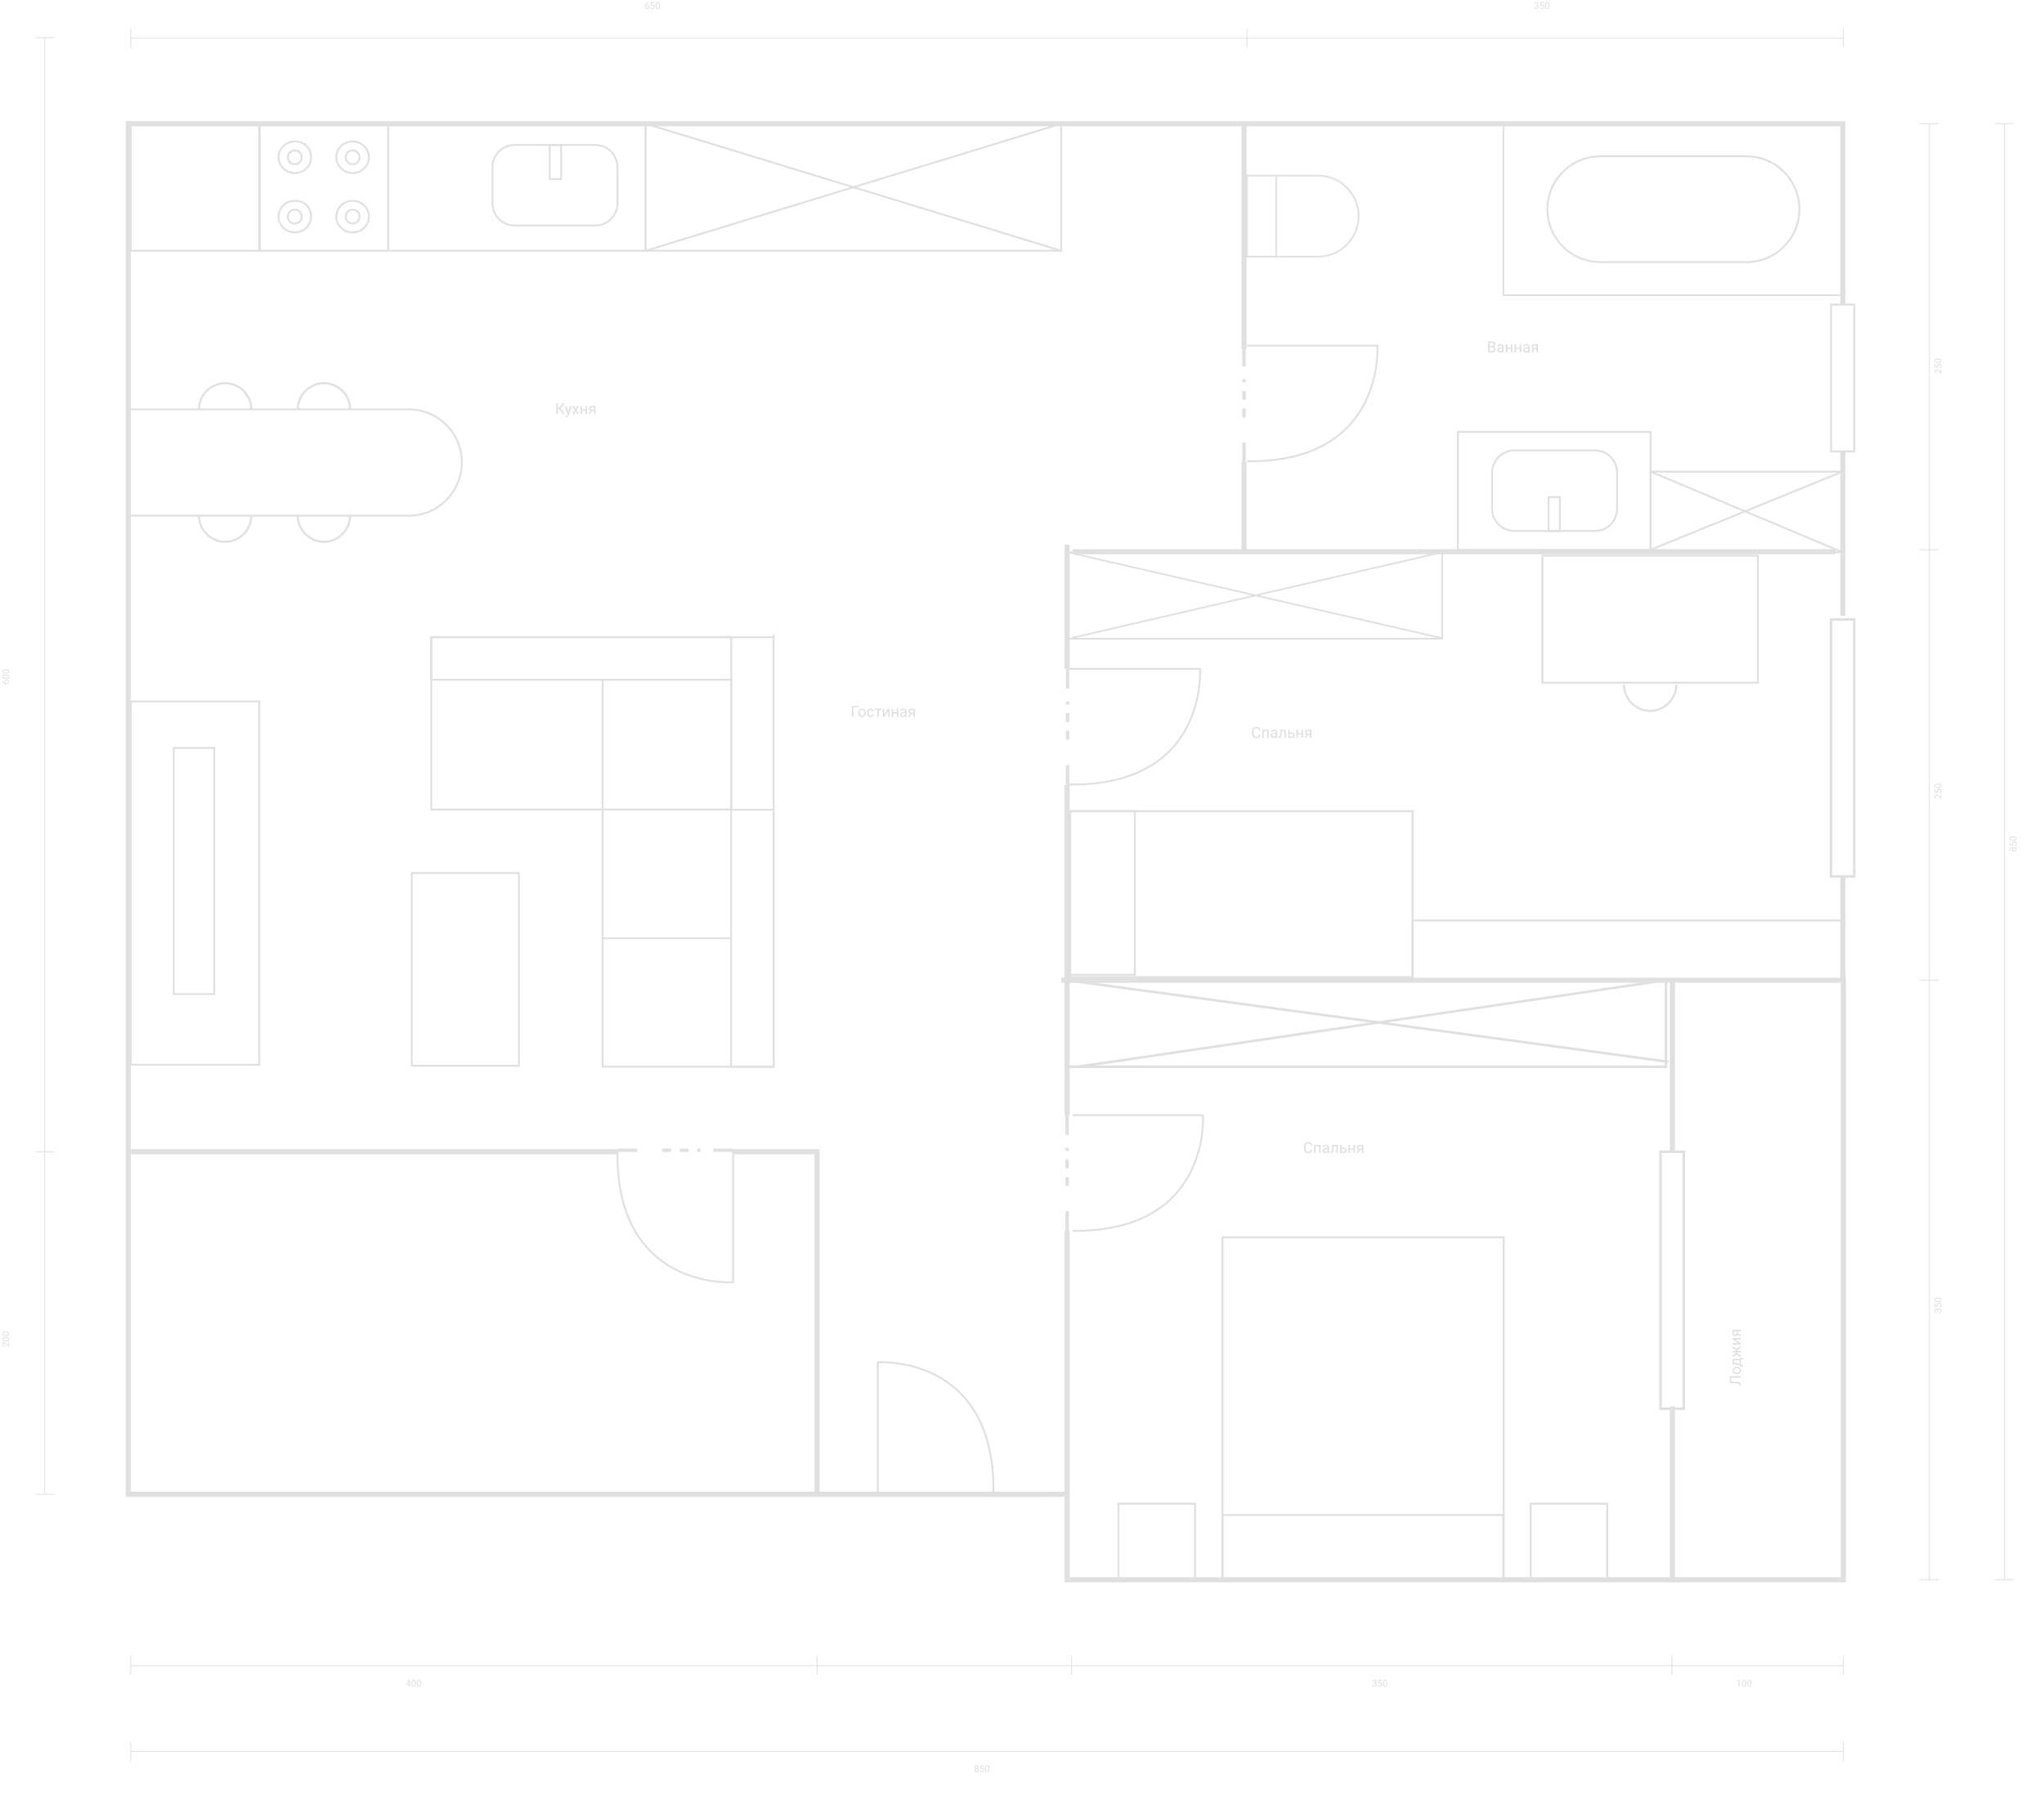 <?xml version="1.0" encoding="UTF-8"?> <svg xmlns="http://www.w3.org/2000/svg" width="910" height="801" viewBox="0 0 910 801" fill="none"> <g opacity="0.2"> <path d="M19.932 665.083V16.783" stroke="#616363" stroke-width="0.378" stroke-miterlimit="10"></path> <path d="M15.752 665.083H24.331" stroke="#616363" stroke-width="0.378" stroke-miterlimit="10"></path> <path d="M15.752 512.632H24.331" stroke="#616363" stroke-width="0.378" stroke-miterlimit="10"></path> <path d="M15.755 16.783H24.334" stroke="#616363" stroke-width="0.378" stroke-miterlimit="10"></path> <path d="M4 597.372V599.333H3.727L2.575 598.297C2.401 598.143 2.26 598.038 2.152 597.98C2.042 597.921 1.929 597.892 1.813 597.892C1.656 597.892 1.528 597.939 1.428 598.034C1.328 598.128 1.278 598.254 1.278 598.412C1.278 598.601 1.332 598.748 1.441 598.854C1.547 598.958 1.697 599.01 1.889 599.01V599.39C1.613 599.39 1.391 599.302 1.221 599.125C1.051 598.947 0.966 598.709 0.966 598.412C0.966 598.134 1.039 597.914 1.186 597.752C1.331 597.59 1.525 597.509 1.767 597.509C2.062 597.509 2.413 597.697 2.82 598.073L3.69 598.874V597.372H4ZM2.723 595.092C3.169 595.092 3.5 595.168 3.716 595.32C3.933 595.472 4.041 595.71 4.041 596.033C4.041 596.353 3.936 596.589 3.725 596.743C3.512 596.896 3.196 596.976 2.775 596.981H2.267C1.827 596.981 1.5 596.905 1.286 596.753C1.073 596.601 0.966 596.362 0.966 596.037C0.966 595.715 1.069 595.478 1.276 595.326C1.482 595.174 1.8 595.096 2.23 595.092H2.723ZM2.203 595.472C1.881 595.472 1.647 595.517 1.5 595.608C1.352 595.698 1.278 595.841 1.278 596.037C1.278 596.232 1.352 596.374 1.498 596.463C1.645 596.552 1.87 596.598 2.174 596.601H2.783C3.106 596.601 3.346 596.554 3.5 596.461C3.654 596.366 3.731 596.224 3.731 596.033C3.731 595.846 3.658 595.706 3.513 595.616C3.368 595.524 3.139 595.476 2.826 595.472H2.203ZM2.723 592.728C3.169 592.728 3.5 592.804 3.716 592.956C3.933 593.108 4.041 593.346 4.041 593.669C4.041 593.989 3.936 594.225 3.725 594.378C3.512 594.532 3.196 594.611 2.775 594.617H2.267C1.827 594.617 1.5 594.541 1.286 594.389C1.073 594.237 0.966 593.998 0.966 593.673C0.966 593.351 1.069 593.114 1.276 592.962C1.482 592.81 1.8 592.732 2.23 592.728H2.723ZM2.203 593.108C1.881 593.108 1.647 593.153 1.5 593.244C1.352 593.334 1.278 593.477 1.278 593.673C1.278 593.868 1.352 594.01 1.498 594.099C1.645 594.188 1.87 594.234 2.174 594.237H2.783C3.106 594.237 3.346 594.19 3.5 594.097C3.654 594.002 3.731 593.86 3.731 593.669C3.731 593.481 3.658 593.342 3.513 593.252C3.368 593.16 3.139 593.112 2.826 593.108H2.203Z" fill="#595959"></path> <path d="M1.005 303.001H1.328V303.071C1.333 303.367 1.421 303.603 1.591 303.778C1.761 303.953 2 304.055 2.308 304.082C2.127 303.925 2.037 303.71 2.037 303.437C2.037 303.176 2.129 302.969 2.312 302.814C2.496 302.658 2.733 302.58 3.024 302.58C3.332 302.58 3.579 302.664 3.764 302.832C3.949 303 4.041 303.224 4.041 303.507C4.041 303.793 3.931 304.025 3.712 304.204C3.492 304.382 3.208 304.471 2.861 304.471H2.715C2.164 304.471 1.743 304.354 1.453 304.119C1.161 303.884 1.012 303.533 1.005 303.069V303.001ZM2.353 303.501C2.353 303.631 2.392 303.751 2.471 303.86C2.549 303.97 2.647 304.046 2.764 304.088H2.904C3.151 304.088 3.35 304.033 3.5 303.922C3.651 303.811 3.727 303.673 3.727 303.507C3.727 303.335 3.664 303.201 3.537 303.104C3.411 303.005 3.246 302.956 3.042 302.956C2.836 302.956 2.671 303.006 2.545 303.106C2.417 303.204 2.353 303.336 2.353 303.501ZM2.723 300.252C3.169 300.252 3.5 300.328 3.716 300.481C3.933 300.633 4.041 300.871 4.041 301.194C4.041 301.513 3.936 301.75 3.725 301.903C3.512 302.057 3.196 302.136 2.775 302.142H2.267C1.827 302.142 1.5 302.066 1.286 301.913C1.073 301.761 0.966 301.523 0.966 301.198C0.966 300.876 1.069 300.639 1.276 300.487C1.482 300.335 1.8 300.257 2.23 300.252H2.723ZM2.203 300.633C1.881 300.633 1.647 300.678 1.5 300.768C1.352 300.859 1.278 301.002 1.278 301.198C1.278 301.393 1.352 301.535 1.498 301.624C1.645 301.713 1.87 301.759 2.174 301.761H2.783C3.106 301.761 3.346 301.715 3.5 301.622C3.654 301.527 3.731 301.384 3.731 301.194C3.731 301.006 3.658 300.867 3.513 300.777C3.368 300.685 3.139 300.637 2.826 300.633H2.203ZM2.723 297.888C3.169 297.888 3.5 297.964 3.716 298.117C3.933 298.269 4.041 298.506 4.041 298.83C4.041 299.149 3.936 299.386 3.725 299.539C3.512 299.693 3.196 299.772 2.775 299.778H2.267C1.827 299.778 1.5 299.701 1.286 299.549C1.073 299.397 0.966 299.159 0.966 298.834C0.966 298.512 1.069 298.275 1.276 298.123C1.482 297.971 1.8 297.892 2.23 297.888H2.723ZM2.203 298.269C1.881 298.269 1.647 298.314 1.5 298.404C1.352 298.495 1.278 298.638 1.278 298.834C1.278 299.029 1.352 299.17 1.498 299.259C1.645 299.349 1.87 299.394 2.174 299.397H2.783C3.106 299.397 3.346 299.351 3.5 299.257C3.654 299.163 3.731 299.02 3.731 298.83C3.731 298.642 3.658 298.503 3.513 298.413C3.368 298.321 3.139 298.273 2.826 298.269H2.203Z" fill="#595959"></path> <path d="M58.209 17.001H820.682" stroke="#616363" stroke-width="0.378" stroke-miterlimit="10"></path> <path d="M58.211 12.602V21.182" stroke="#616363" stroke-width="0.378" stroke-miterlimit="10"></path> <path d="M555.158 12.601V21.18" stroke="#616363" stroke-width="0.378" stroke-miterlimit="10"></path> <path d="M820.682 12.601V21.18" stroke="#616363" stroke-width="0.378" stroke-miterlimit="10"></path> <path d="M288.683 1.005V1.328H288.613C288.317 1.333 288.081 1.421 287.906 1.591C287.73 1.761 287.629 2 287.601 2.308C287.759 2.127 287.974 2.037 288.247 2.037C288.507 2.037 288.715 2.129 288.87 2.312C289.026 2.496 289.104 2.733 289.104 3.024C289.104 3.332 289.02 3.579 288.851 3.764C288.684 3.949 288.459 4.041 288.177 4.041C287.89 4.041 287.658 3.931 287.48 3.712C287.302 3.492 287.213 3.208 287.213 2.861V2.715C287.213 2.164 287.33 1.743 287.564 1.453C287.8 1.161 288.15 1.012 288.615 1.005H288.683ZM288.183 2.353C288.053 2.353 287.933 2.392 287.823 2.471C287.714 2.549 287.638 2.647 287.595 2.764V2.904C287.595 3.151 287.651 3.35 287.762 3.5C287.873 3.651 288.011 3.727 288.177 3.727C288.348 3.727 288.483 3.664 288.58 3.537C288.679 3.411 288.728 3.246 288.728 3.042C288.728 2.836 288.678 2.671 288.578 2.545C288.479 2.417 288.348 2.353 288.183 2.353ZM289.729 2.499L289.881 1.007H291.415V1.358H290.204L290.113 2.174C290.26 2.088 290.427 2.045 290.613 2.045C290.886 2.045 291.102 2.135 291.263 2.316C291.423 2.496 291.503 2.739 291.503 3.046C291.503 3.354 291.42 3.598 291.252 3.776C291.086 3.953 290.854 4.041 290.555 4.041C290.291 4.041 290.075 3.968 289.908 3.821C289.741 3.675 289.645 3.472 289.622 3.213H289.982C290.005 3.384 290.066 3.513 290.165 3.601C290.264 3.688 290.394 3.731 290.555 3.731C290.732 3.731 290.871 3.67 290.971 3.55C291.072 3.429 291.123 3.263 291.123 3.05C291.123 2.85 291.068 2.69 290.958 2.569C290.85 2.447 290.705 2.386 290.525 2.386C290.359 2.386 290.229 2.423 290.134 2.495L290.033 2.577L289.729 2.499ZM293.795 2.723C293.795 3.169 293.719 3.5 293.567 3.716C293.415 3.933 293.177 4.041 292.854 4.041C292.534 4.041 292.298 3.936 292.145 3.725C291.991 3.512 291.912 3.196 291.906 2.775V2.267C291.906 1.827 291.982 1.5 292.134 1.286C292.286 1.073 292.525 0.966 292.85 0.966C293.172 0.966 293.409 1.069 293.561 1.276C293.713 1.482 293.791 1.8 293.795 2.23V2.723ZM293.415 2.203C293.415 1.881 293.37 1.647 293.279 1.5C293.189 1.352 293.046 1.278 292.85 1.278C292.655 1.278 292.513 1.352 292.424 1.498C292.335 1.645 292.289 1.87 292.286 2.174V2.783C292.286 3.106 292.333 3.346 292.426 3.5C292.521 3.654 292.663 3.731 292.854 3.731C293.042 3.731 293.181 3.658 293.271 3.513C293.363 3.368 293.411 3.139 293.415 2.826V2.203Z" fill="#595959"></path> <path d="M683.718 2.318H684.004C684.183 2.316 684.324 2.268 684.427 2.177C684.53 2.085 684.581 1.961 684.581 1.804C684.581 1.454 684.406 1.278 684.057 1.278C683.892 1.278 683.761 1.325 683.662 1.42C683.565 1.513 683.516 1.637 683.516 1.792H683.136C683.136 1.555 683.222 1.358 683.395 1.202C683.569 1.045 683.79 0.966 684.057 0.966C684.339 0.966 684.561 1.04 684.721 1.19C684.881 1.339 684.961 1.547 684.961 1.813C684.961 1.943 684.919 2.069 684.834 2.191C684.75 2.313 684.636 2.404 684.491 2.464C684.655 2.516 684.782 2.603 684.871 2.723C684.961 2.844 685.007 2.991 685.007 3.165C685.007 3.434 684.919 3.647 684.744 3.805C684.568 3.962 684.34 4.041 684.059 4.041C683.778 4.041 683.549 3.965 683.372 3.813C683.197 3.661 683.109 3.46 683.109 3.211H683.492C683.492 3.368 683.543 3.494 683.646 3.589C683.749 3.683 683.886 3.731 684.059 3.731C684.243 3.731 684.383 3.683 684.48 3.587C684.578 3.491 684.626 3.353 684.626 3.174C684.626 3 684.573 2.866 684.466 2.773C684.359 2.68 684.205 2.632 684.004 2.629H683.718V2.318ZM685.704 2.499L685.856 1.007H687.389V1.358H686.178L686.088 2.174C686.235 2.088 686.401 2.045 686.588 2.045C686.86 2.045 687.077 2.135 687.237 2.316C687.398 2.496 687.478 2.739 687.478 3.046C687.478 3.354 687.394 3.598 687.227 3.776C687.061 3.953 686.829 4.041 686.53 4.041C686.266 4.041 686.05 3.968 685.882 3.821C685.715 3.675 685.62 3.472 685.597 3.213H685.956C685.98 3.384 686.041 3.513 686.139 3.601C686.238 3.688 686.368 3.731 686.53 3.731C686.707 3.731 686.845 3.67 686.945 3.55C687.047 3.429 687.097 3.263 687.097 3.05C687.097 2.85 687.043 2.69 686.933 2.569C686.825 2.447 686.68 2.386 686.499 2.386C686.333 2.386 686.203 2.423 686.109 2.495L686.008 2.577L685.704 2.499ZM689.77 2.723C689.77 3.169 689.694 3.5 689.542 3.716C689.39 3.933 689.152 4.041 688.828 4.041C688.509 4.041 688.273 3.936 688.119 3.725C687.966 3.512 687.886 3.196 687.881 2.775V2.267C687.881 1.827 687.957 1.5 688.109 1.286C688.261 1.073 688.499 0.966 688.824 0.966C689.146 0.966 689.383 1.069 689.536 1.276C689.688 1.482 689.766 1.8 689.77 2.23V2.723ZM689.39 2.203C689.39 1.881 689.344 1.647 689.254 1.5C689.163 1.352 689.02 1.278 688.824 1.278C688.63 1.278 688.488 1.352 688.399 1.498C688.31 1.645 688.264 1.87 688.261 2.174V2.783C688.261 3.106 688.308 3.346 688.401 3.5C688.495 3.654 688.638 3.731 688.828 3.731C689.016 3.731 689.155 3.658 689.246 3.513C689.337 3.368 689.385 3.139 689.39 2.826V2.203Z" fill="#595959"></path> <path d="M858.961 703.14V55.06" stroke="#616363" stroke-width="0.378" stroke-miterlimit="10"></path> <path d="M854.56 703.14H863.139" stroke="#616363" stroke-width="0.378" stroke-miterlimit="10"></path> <path d="M854.56 436.296H863.139" stroke="#616363" stroke-width="0.378" stroke-miterlimit="10"></path> <path d="M854.56 244.688H863.139" stroke="#616363" stroke-width="0.378" stroke-miterlimit="10"></path> <path d="M854.561 55.061H863.14" stroke="#616363" stroke-width="0.378" stroke-miterlimit="10"></path> <path d="M864.294 164.275V166.236H864.021L862.869 165.2C862.695 165.046 862.554 164.941 862.446 164.883C862.336 164.824 862.223 164.795 862.107 164.795C861.95 164.795 861.822 164.842 861.722 164.937C861.622 165.031 861.572 165.157 861.572 165.315C861.572 165.504 861.626 165.651 861.735 165.757C861.841 165.861 861.991 165.913 862.183 165.913V166.293C861.907 166.293 861.685 166.205 861.515 166.028C861.345 165.85 861.26 165.612 861.26 165.315C861.26 165.037 861.333 164.817 861.48 164.655C861.625 164.493 861.819 164.412 862.061 164.412C862.356 164.412 862.707 164.6 863.114 164.976L863.984 165.777V164.275H864.294ZM862.793 163.697L861.301 163.545V162.011H861.652V163.222L862.468 163.313C862.382 163.166 862.339 162.999 862.339 162.813C862.339 162.54 862.429 162.324 862.61 162.163C862.79 162.003 863.033 161.923 863.34 161.923C863.648 161.923 863.892 162.007 864.07 162.174C864.247 162.34 864.335 162.572 864.335 162.871C864.335 163.135 864.262 163.351 864.115 163.518C863.968 163.685 863.766 163.781 863.507 163.804V163.444C863.678 163.421 863.807 163.36 863.895 163.261C863.981 163.163 864.025 163.032 864.025 162.871C864.025 162.694 863.964 162.555 863.844 162.455C863.723 162.354 863.557 162.303 863.344 162.303C863.144 162.303 862.984 162.358 862.863 162.468C862.741 162.576 862.68 162.721 862.68 162.901C862.68 163.067 862.716 163.197 862.789 163.292L862.871 163.393L862.793 163.697ZM863.017 159.631C863.463 159.631 863.794 159.707 864.01 159.859C864.227 160.011 864.335 160.249 864.335 160.572C864.335 160.892 864.23 161.128 864.018 161.282C863.806 161.435 863.489 161.514 863.069 161.52H862.561C862.121 161.52 861.794 161.444 861.58 161.292C861.367 161.14 861.26 160.901 861.26 160.576C861.26 160.254 861.363 160.017 861.57 159.865C861.776 159.713 862.094 159.635 862.524 159.631H863.017ZM862.497 160.011C862.175 160.011 861.941 160.056 861.794 160.147C861.646 160.237 861.572 160.38 861.572 160.576C861.572 160.771 861.645 160.913 861.792 161.002C861.939 161.091 862.164 161.137 862.468 161.14H863.077C863.4 161.14 863.64 161.093 863.794 161C863.948 160.905 864.025 160.763 864.025 160.572C864.025 160.385 863.952 160.245 863.807 160.155C863.661 160.063 863.433 160.015 863.12 160.011H862.497Z" fill="#595959"></path> <path d="M864.294 353.463V355.424H864.021L862.869 354.388C862.695 354.234 862.554 354.129 862.446 354.071C862.336 354.012 862.223 353.983 862.107 353.983C861.95 353.983 861.822 354.03 861.722 354.125C861.622 354.219 861.572 354.345 861.572 354.503C861.572 354.692 861.626 354.839 861.735 354.945C861.841 355.049 861.991 355.101 862.183 355.101V355.481C861.907 355.481 861.685 355.393 861.515 355.216C861.345 355.038 861.26 354.8 861.26 354.503C861.26 354.225 861.333 354.005 861.48 353.843C861.625 353.681 861.819 353.6 862.061 353.6C862.356 353.6 862.707 353.788 863.114 354.164L863.984 354.965V353.463H864.294ZM862.793 352.885L861.301 352.733V351.199H861.652V352.41L862.468 352.501C862.382 352.354 862.339 352.187 862.339 352.001C862.339 351.728 862.429 351.512 862.61 351.351C862.79 351.191 863.033 351.111 863.34 351.111C863.648 351.111 863.892 351.194 864.07 351.362C864.247 351.528 864.335 351.76 864.335 352.059C864.335 352.323 864.262 352.539 864.115 352.706C863.968 352.873 863.766 352.969 863.507 352.992V352.632C863.678 352.609 863.807 352.548 863.895 352.449C863.981 352.351 864.025 352.22 864.025 352.059C864.025 351.882 863.964 351.743 863.844 351.643C863.723 351.542 863.557 351.491 863.344 351.491C863.144 351.491 862.984 351.546 862.863 351.656C862.741 351.764 862.68 351.909 862.68 352.089C862.68 352.255 862.716 352.385 862.789 352.48L862.871 352.581L862.793 352.885ZM863.017 348.819C863.463 348.819 863.794 348.895 864.01 349.047C864.227 349.199 864.335 349.437 864.335 349.76C864.335 350.08 864.23 350.316 864.018 350.47C863.806 350.623 863.489 350.702 863.069 350.708H862.561C862.121 350.708 861.794 350.632 861.58 350.48C861.367 350.328 861.26 350.089 861.26 349.764C861.26 349.442 861.363 349.205 861.57 349.053C861.776 348.901 862.094 348.823 862.524 348.819H863.017ZM862.497 349.199C862.175 349.199 861.941 349.244 861.794 349.335C861.646 349.425 861.572 349.568 861.572 349.764C861.572 349.959 861.645 350.101 861.792 350.19C861.939 350.279 862.164 350.325 862.468 350.328H863.077C863.4 350.328 863.64 350.281 863.794 350.188C863.948 350.093 864.025 349.951 864.025 349.76C864.025 349.573 863.952 349.433 863.807 349.343C863.661 349.251 863.433 349.203 863.12 349.199H862.497Z" fill="#595959"></path> <path d="M862.612 583.657V583.371C862.61 583.192 862.562 583.051 862.47 582.948C862.379 582.845 862.255 582.794 862.098 582.794C861.748 582.794 861.572 582.969 861.572 583.318C861.572 583.483 861.619 583.614 861.714 583.713C861.807 583.81 861.931 583.859 862.086 583.859V584.239C861.849 584.239 861.652 584.153 861.496 583.98C861.338 583.806 861.26 583.585 861.26 583.318C861.26 583.036 861.334 582.814 861.484 582.654C861.633 582.494 861.841 582.414 862.107 582.414C862.237 582.414 862.363 582.456 862.485 582.541C862.607 582.625 862.698 582.739 862.758 582.884C862.81 582.72 862.897 582.593 863.017 582.504C863.138 582.414 863.285 582.368 863.459 582.368C863.728 582.368 863.941 582.456 864.099 582.631C864.256 582.807 864.335 583.035 864.335 583.316C864.335 583.597 864.259 583.826 864.107 584.003C863.955 584.178 863.754 584.266 863.505 584.266V583.883C863.662 583.883 863.788 583.832 863.883 583.729C863.977 583.626 864.025 583.489 864.025 583.316C864.025 583.132 863.977 582.992 863.881 582.895C863.785 582.797 863.647 582.749 863.468 582.749C863.293 582.749 863.16 582.802 863.067 582.909C862.973 583.016 862.926 583.17 862.923 583.371V583.657H862.612ZM862.793 581.671L861.301 581.519V579.986H861.652V581.197L862.468 581.287C862.382 581.14 862.339 580.974 862.339 580.787C862.339 580.515 862.429 580.298 862.61 580.138C862.79 579.977 863.033 579.897 863.34 579.897C863.648 579.897 863.892 579.981 864.07 580.148C864.247 580.314 864.335 580.546 864.335 580.845C864.335 581.109 864.262 581.325 864.115 581.493C863.968 581.66 863.766 581.755 863.507 581.778V581.419C863.678 581.395 863.807 581.334 863.895 581.236C863.981 581.137 864.025 581.007 864.025 580.845C864.025 580.668 863.964 580.53 863.844 580.43C863.723 580.328 863.557 580.278 863.344 580.278C863.144 580.278 862.984 580.332 862.863 580.442C862.741 580.55 862.68 580.695 862.68 580.876C862.68 581.042 862.716 581.172 862.789 581.266L862.871 581.367L862.793 581.671ZM863.017 577.605C863.463 577.605 863.794 577.681 864.01 577.833C864.227 577.985 864.335 578.223 864.335 578.547C864.335 578.866 864.23 579.102 864.018 579.256C863.806 579.409 863.489 579.489 863.069 579.494H862.561C862.121 579.494 861.794 579.418 861.58 579.266C861.367 579.114 861.26 578.876 861.26 578.551C861.26 578.229 861.363 577.992 861.57 577.839C861.776 577.687 862.094 577.609 862.524 577.605H863.017ZM862.497 577.985C862.175 577.985 861.941 578.031 861.794 578.121C861.646 578.212 861.572 578.355 861.572 578.551C861.572 578.745 861.645 578.887 861.792 578.976C861.939 579.065 862.164 579.111 862.468 579.114H863.077C863.4 579.114 863.64 579.067 863.794 578.974C863.948 578.88 864.025 578.737 864.025 578.547C864.025 578.359 863.952 578.22 863.807 578.129C863.661 578.038 863.433 577.99 863.12 577.985H862.497Z" fill="#595959"></path> <path d="M892.4 703.139V55.059" stroke="#616363" stroke-width="0.378" stroke-miterlimit="10"></path> <path d="M887.999 703.14H896.578" stroke="#616363" stroke-width="0.378" stroke-miterlimit="10"></path> <path d="M888.002 55.061H896.581" stroke="#616363" stroke-width="0.378" stroke-miterlimit="10"></path> <path d="M895.533 377.076C895.683 377.076 895.815 377.116 895.932 377.196C896.048 377.274 896.14 377.38 896.205 377.514C896.273 377.358 896.371 377.235 896.499 377.144C896.628 377.052 896.774 377.007 896.937 377.007C897.196 377.007 897.402 377.094 897.556 377.27C897.709 377.444 897.786 377.673 897.786 377.958C897.786 378.246 897.709 378.477 897.556 378.651C897.401 378.824 897.195 378.91 896.937 378.91C896.775 378.91 896.63 378.866 896.499 378.779C896.369 378.689 896.27 378.567 896.203 378.411C896.138 378.544 896.046 378.648 895.93 378.725C895.813 378.802 895.681 378.84 895.533 378.84C895.281 378.84 895.081 378.759 894.933 378.598C894.785 378.436 894.711 378.223 894.711 377.958C894.711 377.695 894.785 377.483 894.933 377.321C895.081 377.158 895.281 377.076 895.533 377.076ZM896.929 377.387C896.762 377.387 896.625 377.44 896.52 377.547C896.414 377.653 896.362 377.791 896.362 377.962C896.362 378.134 896.414 378.271 896.518 378.376C896.622 378.478 896.759 378.53 896.929 378.53C897.099 378.53 897.233 378.48 897.33 378.38C897.427 378.278 897.476 378.138 897.476 377.958C897.476 377.78 897.427 377.64 897.33 377.539C897.231 377.438 897.098 377.387 896.929 377.387ZM895.023 377.958C895.023 378.108 895.07 378.229 895.163 378.322C895.255 378.414 895.38 378.46 895.539 378.46C895.691 378.46 895.815 378.415 895.909 378.324C896.003 378.232 896.049 378.11 896.049 377.958C896.049 377.806 896.003 377.685 895.909 377.594C895.815 377.503 895.691 377.457 895.539 377.457C895.387 377.457 895.263 377.504 895.167 377.599C895.071 377.693 895.023 377.813 895.023 377.958ZM896.244 376.353L894.752 376.201V374.667H895.103V375.878L895.92 375.968C895.833 375.822 895.79 375.655 895.79 375.469C895.79 375.196 895.881 374.98 896.061 374.819C896.241 374.659 896.484 374.579 896.791 374.579C897.1 374.579 897.343 374.662 897.521 374.829C897.698 374.995 897.786 375.228 897.786 375.526C897.786 375.791 897.713 376.007 897.566 376.174C897.42 376.341 897.217 376.436 896.958 376.46V376.1C897.129 376.077 897.259 376.016 897.346 375.917C897.433 375.818 897.476 375.688 897.476 375.526C897.476 375.35 897.416 375.211 897.295 375.111C897.174 375.01 897.008 374.959 896.795 374.959C896.595 374.959 896.435 375.014 896.314 375.123C896.192 375.232 896.131 375.376 896.131 375.557C896.131 375.723 896.168 375.853 896.24 375.948L896.323 376.049L896.244 376.353ZM896.468 372.287C896.914 372.287 897.245 372.363 897.461 372.515C897.678 372.667 897.786 372.905 897.786 373.228C897.786 373.547 897.681 373.784 897.47 373.937C897.257 374.091 896.941 374.17 896.52 374.176H896.012C895.572 374.176 895.245 374.1 895.032 373.948C894.818 373.795 894.711 373.557 894.711 373.232C894.711 372.91 894.814 372.673 895.021 372.521C895.227 372.369 895.545 372.291 895.975 372.287H896.468ZM895.948 372.667C895.626 372.667 895.392 372.712 895.245 372.803C895.097 372.893 895.023 373.036 895.023 373.232C895.023 373.427 895.097 373.569 895.243 373.658C895.39 373.747 895.615 373.793 895.92 373.795H896.528C896.852 373.795 897.091 373.749 897.246 373.656C897.399 373.561 897.476 373.419 897.476 373.228C897.476 373.04 897.403 372.901 897.258 372.811C897.113 372.719 896.884 372.671 896.571 372.667H895.948Z" fill="#595959"></path> <path d="M58.211 741.418H820.684" stroke="#616363" stroke-width="0.378" stroke-miterlimit="10"></path> <path d="M58.213 737.02V745.599" stroke="#616363" stroke-width="0.378" stroke-miterlimit="10"></path> <path d="M363.774 737.018V745.598" stroke="#616363" stroke-width="0.378" stroke-miterlimit="10"></path> <path d="M477.066 737.018V745.598" stroke="#616363" stroke-width="0.378" stroke-miterlimit="10"></path> <path d="M744.351 737.018V745.598" stroke="#616363" stroke-width="0.378" stroke-miterlimit="10"></path> <path d="M820.684 737.018V745.598" stroke="#616363" stroke-width="0.378" stroke-miterlimit="10"></path> <path d="M182.469 749.676H182.884V749.986H182.469V750.681H182.086V749.986H180.723V749.762L182.064 747.688H182.469V749.676ZM181.155 749.676H182.086V748.208L182.041 748.29L181.155 749.676ZM185.104 749.405C185.104 749.85 185.028 750.181 184.876 750.397C184.724 750.614 184.486 750.722 184.162 750.722C183.843 750.722 183.607 750.617 183.453 750.406C183.3 750.193 183.22 749.877 183.215 749.456V748.948C183.215 748.508 183.291 748.181 183.443 747.968C183.595 747.754 183.834 747.647 184.158 747.647C184.48 747.647 184.718 747.75 184.87 747.957C185.022 748.163 185.1 748.481 185.104 748.911V749.405ZM184.724 748.884C184.724 748.562 184.678 748.328 184.588 748.181C184.498 748.033 184.354 747.959 184.158 747.959C183.964 747.959 183.822 748.033 183.733 748.179C183.644 748.326 183.598 748.551 183.595 748.856V749.464C183.595 749.788 183.642 750.027 183.735 750.182C183.829 750.335 183.972 750.412 184.162 750.412C184.35 750.412 184.489 750.339 184.58 750.194C184.672 750.049 184.72 749.82 184.724 749.507V748.884ZM187.468 749.405C187.468 749.85 187.392 750.181 187.24 750.397C187.088 750.614 186.85 750.722 186.527 750.722C186.207 750.722 185.971 750.617 185.817 750.406C185.664 750.193 185.584 749.877 185.579 749.456V748.948C185.579 748.508 185.655 748.181 185.807 747.968C185.959 747.754 186.198 747.647 186.522 747.647C186.845 747.647 187.082 747.75 187.234 747.957C187.386 748.163 187.464 748.481 187.468 748.911V749.405ZM187.088 748.884C187.088 748.562 187.043 748.328 186.952 748.181C186.862 748.033 186.718 747.959 186.522 747.959C186.328 747.959 186.186 748.033 186.097 748.179C186.008 748.326 185.962 748.551 185.959 748.856V749.464C185.959 749.788 186.006 750.027 186.099 750.182C186.194 750.335 186.336 750.412 186.527 750.412C186.714 750.412 186.853 750.339 186.944 750.194C187.036 750.049 187.084 749.82 187.088 749.507V748.884Z" fill="#595959"></path> <path d="M611.526 749H611.812C611.992 748.997 612.133 748.95 612.236 748.858C612.338 748.766 612.39 748.642 612.39 748.486C612.39 748.135 612.215 747.959 611.866 747.959C611.701 747.959 611.57 748.007 611.471 748.101C611.374 748.194 611.325 748.318 611.325 748.473H610.945C610.945 748.236 611.031 748.04 611.204 747.883C611.378 747.726 611.598 747.647 611.866 747.647C612.148 747.647 612.369 747.722 612.53 747.871C612.69 748.02 612.77 748.228 612.77 748.494C612.77 748.624 612.728 748.75 612.643 748.872C612.559 748.994 612.445 749.085 612.299 749.146C612.464 749.198 612.591 749.284 612.68 749.405C612.77 749.525 612.815 749.672 612.815 749.847C612.815 750.115 612.728 750.328 612.552 750.486C612.377 750.643 612.149 750.722 611.868 750.722C611.587 750.722 611.358 750.646 611.181 750.494C611.006 750.342 610.918 750.141 610.918 749.892H611.3C611.3 750.049 611.352 750.175 611.454 750.27C611.557 750.365 611.695 750.412 611.868 750.412C612.051 750.412 612.192 750.364 612.289 750.268C612.386 750.172 612.435 750.034 612.435 749.855C612.435 749.681 612.382 749.547 612.275 749.454C612.168 749.361 612.014 749.313 611.812 749.31H611.526V749ZM613.512 749.18L613.664 747.688H615.198V748.04H613.987L613.897 748.856C614.043 748.769 614.21 748.726 614.396 748.726C614.669 748.726 614.885 748.817 615.046 748.997C615.206 749.177 615.286 749.42 615.286 749.727C615.286 750.036 615.203 750.279 615.036 750.457C614.87 750.634 614.637 750.722 614.339 750.722C614.074 750.722 613.858 750.649 613.691 750.502C613.524 750.356 613.429 750.153 613.405 749.894H613.765C613.788 750.065 613.849 750.195 613.948 750.282C614.047 750.369 614.177 750.412 614.339 750.412C614.515 750.412 614.654 750.352 614.754 750.231C614.855 750.11 614.906 749.944 614.906 749.731C614.906 749.531 614.851 749.371 614.742 749.25C614.633 749.128 614.489 749.067 614.308 749.067C614.142 749.067 614.012 749.104 613.917 749.176L613.816 749.259L613.512 749.18ZM617.578 749.405C617.578 749.85 617.502 750.181 617.35 750.397C617.198 750.614 616.96 750.722 616.637 750.722C616.318 750.722 616.081 750.617 615.928 750.406C615.774 750.193 615.695 749.877 615.689 749.456V748.948C615.689 748.508 615.765 748.181 615.917 747.968C616.07 747.754 616.308 747.647 616.633 747.647C616.955 747.647 617.192 747.75 617.344 747.957C617.496 748.163 617.574 748.481 617.578 748.911V749.405ZM617.198 748.884C617.198 748.562 617.153 748.328 617.062 748.181C616.972 748.033 616.829 747.959 616.633 747.959C616.438 747.959 616.296 748.033 616.207 748.179C616.118 748.326 616.072 748.551 616.07 748.856V749.464C616.07 749.788 616.116 750.027 616.209 750.182C616.304 750.335 616.446 750.412 616.637 750.412C616.825 750.412 616.964 750.339 617.054 750.194C617.146 750.049 617.194 749.82 617.198 749.507V748.884Z" fill="#595959"></path> <path d="M774.463 750.68H774.08V748.145L773.313 748.427V748.081L774.403 747.672H774.463V750.68ZM777.454 749.403C777.454 749.849 777.378 750.18 777.225 750.396C777.073 750.613 776.836 750.721 776.512 750.721C776.193 750.721 775.956 750.616 775.803 750.404C775.649 750.192 775.57 749.875 775.564 749.455V748.947C775.564 748.507 775.64 748.18 775.793 747.966C775.945 747.753 776.183 747.646 776.508 747.646C776.83 747.646 777.067 747.749 777.219 747.956C777.371 748.162 777.45 748.48 777.454 748.91V749.403ZM777.073 748.883C777.073 748.561 777.028 748.327 776.938 748.18C776.847 748.032 776.704 747.958 776.508 747.958C776.313 747.958 776.172 748.031 776.082 748.178C775.993 748.325 775.947 748.55 775.945 748.854V749.463C775.945 749.786 775.991 750.026 776.084 750.18C776.179 750.334 776.322 750.411 776.512 750.411C776.7 750.411 776.839 750.338 776.929 750.193C777.021 750.047 777.069 749.819 777.073 749.506V748.883ZM779.818 749.403C779.818 749.849 779.742 750.18 779.59 750.396C779.437 750.613 779.2 750.721 778.876 750.721C778.557 750.721 778.32 750.616 778.167 750.404C778.013 750.192 777.934 749.875 777.929 749.455V748.947C777.929 748.507 778.005 748.18 778.157 747.966C778.309 747.753 778.547 747.646 778.872 747.646C779.194 747.646 779.431 747.749 779.583 747.956C779.736 748.162 779.814 748.48 779.818 748.91V749.403ZM779.437 748.883C779.437 748.561 779.392 748.327 779.302 748.18C779.211 748.032 779.068 747.958 778.872 747.958C778.677 747.958 778.536 748.031 778.447 748.178C778.357 748.325 778.312 748.55 778.309 748.854V749.463C778.309 749.786 778.355 750.026 778.449 750.18C778.543 750.334 778.686 750.411 778.876 750.411C779.064 750.411 779.203 750.338 779.294 750.193C779.385 750.047 779.433 749.819 779.437 749.506V748.883Z" fill="#595959"></path> <path d="M58.211 779.476H820.684" stroke="#616363" stroke-width="0.378" stroke-miterlimit="10"></path> <path d="M58.214 775.297V783.876" stroke="#616363" stroke-width="0.378" stroke-miterlimit="10"></path> <path d="M820.684 775.296V783.876" stroke="#616363" stroke-width="0.378" stroke-miterlimit="10"></path> <path d="M435.683 786.588C435.683 786.738 435.643 786.871 435.564 786.987C435.486 787.104 435.38 787.195 435.245 787.261C435.401 787.328 435.525 787.426 435.615 787.555C435.707 787.683 435.753 787.829 435.753 787.992C435.753 788.251 435.665 788.458 435.49 788.611C435.316 788.765 435.086 788.841 434.801 788.841C434.513 788.841 434.282 788.765 434.108 788.611C433.936 788.456 433.849 788.25 433.849 787.992C433.849 787.831 433.893 787.685 433.981 787.555C434.07 787.424 434.193 787.326 434.349 787.258C434.216 787.193 434.111 787.102 434.034 786.985C433.958 786.869 433.919 786.736 433.919 786.588C433.919 786.336 434 786.136 434.162 785.988C434.324 785.84 434.537 785.766 434.801 785.766C435.064 785.766 435.277 785.84 435.438 785.988C435.602 786.136 435.683 786.336 435.683 786.588ZM435.373 787.984C435.373 787.817 435.319 787.681 435.212 787.575C435.107 787.47 434.968 787.417 434.797 787.417C434.626 787.417 434.488 787.469 434.384 787.573C434.281 787.677 434.23 787.814 434.23 787.984C434.23 788.154 434.28 788.288 434.38 788.385C434.481 788.482 434.622 788.531 434.801 788.531C434.979 788.531 435.119 788.482 435.221 788.385C435.322 788.286 435.373 788.153 435.373 787.984ZM434.801 786.078C434.652 786.078 434.531 786.125 434.437 786.218C434.346 786.31 434.3 786.435 434.3 786.594C434.3 786.747 434.345 786.87 434.435 786.965C434.527 787.058 434.649 787.104 434.801 787.104C434.953 787.104 435.075 787.058 435.165 786.965C435.257 786.87 435.303 786.747 435.303 786.594C435.303 786.442 435.256 786.318 435.161 786.222C435.066 786.126 434.946 786.078 434.801 786.078ZM436.407 787.3L436.559 785.807H438.092V786.159H436.882L436.791 786.975C436.938 786.888 437.104 786.845 437.291 786.845C437.563 786.845 437.78 786.936 437.94 787.117C438.101 787.296 438.181 787.539 438.181 787.846C438.181 788.155 438.097 788.398 437.93 788.576C437.764 788.753 437.532 788.841 437.233 788.841C436.969 788.841 436.753 788.768 436.586 788.621C436.418 788.475 436.323 788.272 436.3 788.013H436.66C436.683 788.184 436.744 788.314 436.843 788.401C436.941 788.488 437.071 788.531 437.233 788.531C437.41 788.531 437.548 788.471 437.648 788.35C437.75 788.229 437.801 788.063 437.801 787.851C437.801 787.65 437.746 787.49 437.636 787.369C437.528 787.248 437.383 787.187 437.202 787.187C437.036 787.187 436.906 787.223 436.812 787.295L436.711 787.378L436.407 787.3ZM440.473 787.524C440.473 787.969 440.397 788.3 440.245 788.517C440.093 788.733 439.855 788.841 439.531 788.841C439.212 788.841 438.976 788.736 438.822 788.525C438.669 788.312 438.589 787.996 438.584 787.575V787.067C438.584 786.627 438.66 786.3 438.812 786.087C438.964 785.873 439.203 785.766 439.527 785.766C439.849 785.766 440.087 785.869 440.239 786.076C440.391 786.282 440.469 786.6 440.473 787.03V787.524ZM440.093 787.004C440.093 786.681 440.047 786.447 439.957 786.3C439.867 786.152 439.723 786.078 439.527 786.078C439.333 786.078 439.191 786.152 439.102 786.298C439.013 786.445 438.967 786.671 438.964 786.975V787.583C438.964 787.907 439.011 788.146 439.104 788.301C439.198 788.454 439.341 788.531 439.531 788.531C439.719 788.531 439.858 788.458 439.949 788.313C440.041 788.168 440.089 787.939 440.093 787.626V787.004Z" fill="#595959"></path> <path d="M744.566 436.295V512.63" stroke="#616363" stroke-width="2.27" stroke-miterlimit="10"></path> <path d="M820.461 390.098V436.295" stroke="#616363" stroke-width="2.27" stroke-miterlimit="10"></path> <path d="M820.461 200.91V274.165" stroke="#616363" stroke-width="2.27" stroke-miterlimit="10"></path> <path d="M466.723 665.084H57.108V55.061H820.461V135.576" stroke="#616363" stroke-width="2.27" stroke-miterlimit="10"></path> <path d="M744.565 625.923V703.139H475.082V665.081H442.304" stroke="#616363" stroke-width="2.27" stroke-miterlimit="10"></path> <path d="M326.371 512.631H363.769V665.082" stroke="#616363" stroke-width="2.27" stroke-miterlimit="10"></path> <path d="M58.207 512.631H274.894" stroke="#616363" stroke-width="2.27" stroke-miterlimit="10"></path> <path d="M770.181 612.539H775.021V613.177H770.706V614.913L772.624 614.999C773.267 615.032 773.75 615.099 774.074 615.198C774.398 615.296 774.636 615.44 774.789 615.631C774.939 615.821 775.017 616.076 775.021 616.395V616.605H774.5L774.493 616.472C774.477 616.266 774.411 616.107 774.293 615.996C774.174 615.886 773.984 615.801 773.725 615.744C773.466 615.686 773.067 615.645 772.528 615.621L770.181 615.521V612.539ZM773.19 611.638C772.837 611.638 772.52 611.569 772.239 611.432C771.957 611.292 771.74 611.099 771.587 610.853C771.434 610.605 771.358 610.322 771.358 610.006C771.358 609.516 771.527 609.12 771.866 608.819C772.206 608.515 772.657 608.363 773.22 608.363H773.263C773.613 608.363 773.928 608.431 774.207 608.566C774.484 608.699 774.7 608.891 774.855 609.141C775.01 609.389 775.088 609.675 775.088 609.999C775.088 610.486 774.918 610.882 774.579 611.186C774.24 611.487 773.791 611.638 773.233 611.638H773.19ZM773.263 611.019C773.662 611.019 773.982 610.928 774.224 610.744C774.465 610.557 774.586 610.309 774.586 609.999C774.586 609.686 774.464 609.438 774.22 609.254C773.974 609.07 773.631 608.978 773.19 608.978C772.795 608.978 772.476 609.072 772.232 609.261C771.986 609.447 771.863 609.695 771.863 610.006C771.863 610.309 771.984 610.554 772.226 610.74C772.467 610.926 772.813 611.019 773.263 611.019ZM774.519 607.861L774.257 607.648C773.947 607.409 773.481 607.273 772.861 607.239L771.424 607.183V604.866H774.519V604.404H776.079V605.019H775.021V607.529H776.079V608.144L774.519 608.14V607.861ZM774.519 607.133V605.481H771.993V606.588L772.851 606.624C773.566 606.662 774.123 606.832 774.519 607.133ZM773.459 600.853V601.285H775.021V601.9H773.459V602.332L775.021 603.34V604.118L773.16 602.831L771.424 603.995V603.25L772.914 602.322V601.9H771.424V601.285H772.914V600.866L771.424 599.932V599.187L773.163 600.354L775.021 599.068V599.846L773.459 600.853ZM771.424 596.182V595.567H775.021V596.182H772.398L775.021 597.841V598.456H771.424V597.841H774.051L771.424 596.182ZM771.424 591.83H775.021V592.449H773.622V593.376L775.021 594.224V594.889L773.529 593.985C773.445 594.215 773.315 594.392 773.14 594.516C772.962 594.638 772.756 594.699 772.521 594.699C772.193 594.699 771.93 594.576 771.73 594.33C771.528 594.084 771.427 593.755 771.424 593.343V591.83ZM772.528 594.081C772.703 594.081 772.845 594.021 772.954 593.901C773.06 593.782 773.114 593.623 773.117 593.426V592.449H771.923V593.333C771.923 593.561 771.98 593.743 772.093 593.878C772.203 594.013 772.349 594.081 772.528 594.081Z" fill="#595959"></path> <path d="M584.218 511.65C584.158 512.162 583.969 512.557 583.65 512.837C583.333 513.114 582.91 513.252 582.383 513.252C581.811 513.252 581.352 513.047 581.007 512.637C580.663 512.227 580.491 511.679 580.491 510.992V510.526C580.491 510.076 580.571 509.681 580.731 509.339C580.892 508.998 581.121 508.736 581.416 508.555C581.71 508.371 582.052 508.279 582.44 508.279C582.954 508.279 583.366 508.423 583.676 508.711C583.987 508.997 584.167 509.394 584.218 509.901H583.577C583.521 509.515 583.4 509.236 583.214 509.063C583.03 508.89 582.772 508.804 582.44 508.804C582.032 508.804 581.711 508.955 581.479 509.256C581.248 509.558 581.133 509.986 581.133 510.543V511.012C581.133 511.537 581.243 511.955 581.462 512.265C581.682 512.575 581.988 512.73 582.383 512.73C582.738 512.73 583.009 512.651 583.198 512.491C583.388 512.329 583.514 512.049 583.577 511.65H584.218ZM587.938 513.186H587.323V510.097H585.668V513.186H585.049V509.589H587.938V513.186ZM591.146 513.186C591.111 513.115 591.082 512.989 591.06 512.807C590.774 513.104 590.433 513.252 590.036 513.252C589.681 513.252 589.39 513.153 589.162 512.953C588.936 512.751 588.823 512.497 588.823 512.188C588.823 511.814 588.964 511.524 589.248 511.317C589.534 511.109 589.935 511.005 590.452 511.005H591.05V510.722C591.05 510.507 590.986 510.337 590.857 510.21C590.729 510.082 590.539 510.017 590.289 510.017C590.069 510.017 589.885 510.073 589.737 510.184C589.588 510.295 589.514 510.429 589.514 510.586H588.896C588.896 510.406 588.959 510.234 589.085 510.067C589.214 509.899 589.387 509.766 589.604 509.668C589.823 509.571 590.064 509.522 590.325 509.522C590.74 509.522 591.064 509.626 591.299 509.835C591.534 510.041 591.656 510.326 591.665 510.689V512.345C591.665 512.675 591.707 512.938 591.791 513.133V513.186H591.146ZM590.126 512.717C590.319 512.717 590.502 512.667 590.674 512.567C590.847 512.468 590.973 512.338 591.05 512.178V511.44H590.568C589.814 511.44 589.438 511.661 589.438 512.102C589.438 512.295 589.502 512.446 589.63 512.554C589.759 512.663 589.924 512.717 590.126 512.717ZM595.578 509.589V513.186H594.96V510.097H593.736L593.663 511.444C593.623 512.062 593.519 512.504 593.351 512.77C593.184 513.036 592.92 513.175 592.556 513.186H592.31V512.644L592.486 512.631C592.686 512.608 592.829 512.493 592.915 512.285C593.002 512.077 593.057 511.691 593.081 511.128L593.148 509.589H595.578ZM597.237 510.829H598.171C598.579 510.833 598.902 510.94 599.139 511.148C599.376 511.356 599.494 511.639 599.494 511.996C599.494 512.355 599.373 512.643 599.129 512.86C598.885 513.077 598.557 513.186 598.145 513.186H596.622V509.589H597.237V510.829ZM597.237 511.331V512.684H598.151C598.382 512.684 598.56 512.625 598.687 512.508C598.813 512.388 598.876 512.225 598.876 512.019C598.876 511.819 598.814 511.657 598.69 511.53C598.568 511.402 598.396 511.335 598.175 511.331H597.237ZM603.201 513.186H602.586V511.65H600.934V513.186H600.316V509.589H600.934V511.148H602.586V509.589H603.201V513.186ZM606.941 509.589V513.186H606.323V511.786H605.395L604.548 513.186H603.883L604.787 511.693C604.557 511.609 604.379 511.479 604.255 511.304C604.133 511.127 604.072 510.921 604.072 510.686C604.072 510.358 604.195 510.094 604.441 509.894C604.687 509.693 605.016 509.591 605.429 509.589H606.941ZM604.691 510.692C604.691 510.867 604.751 511.009 604.87 511.118C604.99 511.224 605.148 511.279 605.346 511.281H606.323V510.087H605.439C605.21 510.087 605.029 510.144 604.893 510.257C604.758 510.368 604.691 510.513 604.691 510.692Z" fill="#595959"></path> <path d="M561.122 326.861C561.063 327.373 560.873 327.768 560.554 328.047C560.237 328.324 559.815 328.463 559.287 328.463C558.715 328.463 558.257 328.258 557.911 327.848C557.567 327.438 557.396 326.889 557.396 326.202V325.737C557.396 325.287 557.475 324.891 557.635 324.55C557.797 324.209 558.025 323.947 558.32 323.765C558.615 323.581 558.956 323.489 559.344 323.489C559.858 323.489 560.27 323.634 560.581 323.922C560.891 324.208 561.071 324.604 561.122 325.112H560.481C560.425 324.726 560.305 324.447 560.118 324.274C559.934 324.101 559.676 324.015 559.344 324.015C558.936 324.015 558.616 324.165 558.383 324.467C558.153 324.768 558.037 325.197 558.037 325.753V326.222C558.037 326.748 558.147 327.165 558.366 327.476C558.586 327.786 558.893 327.941 559.287 327.941C559.642 327.941 559.913 327.861 560.102 327.702C560.292 327.54 560.419 327.259 560.481 326.861H561.122ZM564.843 328.396H564.228V325.308H562.572V328.396H561.954V324.799H564.843V328.396ZM568.051 328.396C568.015 328.326 567.987 328.199 567.964 328.017C567.678 328.314 567.337 328.463 566.94 328.463C566.586 328.463 566.294 328.363 566.066 328.164C565.84 327.962 565.727 327.707 565.727 327.399C565.727 327.025 565.869 326.734 566.152 326.528C566.438 326.32 566.84 326.216 567.356 326.216H567.954V325.933C567.954 325.718 567.89 325.547 567.762 325.421C567.633 325.292 567.444 325.228 567.193 325.228C566.974 325.228 566.79 325.284 566.641 325.394C566.493 325.505 566.418 325.639 566.418 325.797H565.8C565.8 325.617 565.863 325.444 565.99 325.278C566.118 325.11 566.291 324.977 566.508 324.879C566.728 324.782 566.968 324.733 567.23 324.733C567.644 324.733 567.969 324.837 568.204 325.045C568.439 325.251 568.561 325.536 568.569 325.9V327.555C568.569 327.886 568.612 328.148 568.696 328.343V328.396H568.051ZM567.03 327.928C567.223 327.928 567.406 327.878 567.579 327.778C567.752 327.678 567.877 327.549 567.954 327.389V326.651H567.472C566.719 326.651 566.342 326.872 566.342 327.313C566.342 327.506 566.406 327.656 566.535 327.765C566.663 327.873 566.828 327.928 567.03 327.928ZM572.482 324.799V328.396H571.864V325.308H570.641L570.567 326.654C570.528 327.273 570.423 327.715 570.255 327.981C570.089 328.247 569.824 328.385 569.46 328.396H569.214V327.855L569.391 327.841C569.59 327.819 569.733 327.704 569.819 327.496C569.906 327.287 569.961 326.902 569.986 326.339L570.052 324.799H572.482ZM574.141 326.039H575.076C575.483 326.044 575.806 326.15 576.043 326.359C576.28 326.567 576.399 326.849 576.399 327.206C576.399 327.565 576.277 327.853 576.033 328.071C575.789 328.288 575.461 328.396 575.049 328.396H573.526V324.799H574.141V326.039ZM574.141 326.541V327.894H575.056C575.286 327.894 575.465 327.836 575.591 327.718C575.717 327.599 575.78 327.436 575.78 327.23C575.78 327.03 575.718 326.867 575.594 326.741C575.472 326.612 575.301 326.546 575.079 326.541H574.141ZM580.106 328.396H579.491V326.861H577.838V328.396H577.22V324.799H577.838V326.359H579.491V324.799H580.106V328.396ZM583.846 324.799V328.396H583.227V326.997H582.3L581.452 328.396H580.787L581.691 326.904C581.461 326.82 581.284 326.69 581.159 326.515C581.038 326.337 580.977 326.131 580.977 325.896C580.977 325.568 581.1 325.305 581.346 325.105C581.592 324.903 581.921 324.802 582.333 324.799H583.846ZM581.595 325.903C581.595 326.078 581.655 326.22 581.775 326.329C581.894 326.435 582.053 326.489 582.25 326.492H583.227V325.298H582.343C582.115 325.298 581.933 325.355 581.798 325.468C581.663 325.578 581.595 325.724 581.595 325.903Z" fill="#595959"></path> <path d="M662.515 156.829V151.988H664.097C664.623 151.988 665.017 152.097 665.281 152.314C665.547 152.531 665.68 152.852 665.68 153.278C665.68 153.504 665.616 153.705 665.487 153.88C665.359 154.053 665.183 154.187 664.962 154.282C665.223 154.355 665.429 154.495 665.58 154.701C665.733 154.905 665.81 155.149 665.81 155.432C665.81 155.867 665.669 156.208 665.387 156.456C665.106 156.704 664.708 156.829 664.194 156.829H662.515ZM663.153 154.565V156.307H664.207C664.504 156.307 664.738 156.23 664.909 156.077C665.082 155.922 665.168 155.709 665.168 155.439C665.168 154.856 664.851 154.565 664.217 154.565H663.153ZM663.153 154.053H664.117C664.397 154.053 664.619 153.983 664.786 153.843C664.954 153.704 665.038 153.514 665.038 153.275C665.038 153.009 664.961 152.816 664.806 152.696C664.65 152.574 664.414 152.513 664.097 152.513H663.153V154.053ZM668.881 156.829C668.846 156.758 668.817 156.631 668.795 156.45C668.509 156.747 668.168 156.895 667.771 156.895C667.416 156.895 667.125 156.795 666.897 156.596C666.671 156.394 666.558 156.139 666.558 155.831C666.558 155.457 666.699 155.166 666.983 154.96C667.269 154.752 667.67 154.648 668.187 154.648H668.785V154.365C668.785 154.15 668.721 153.979 668.592 153.853C668.464 153.725 668.274 153.66 668.024 153.66C667.804 153.66 667.62 153.716 667.472 153.827C667.323 153.937 667.249 154.071 667.249 154.229H666.631C666.631 154.049 666.694 153.876 666.82 153.71C666.949 153.542 667.122 153.409 667.339 153.311C667.558 153.214 667.799 153.165 668.06 153.165C668.475 153.165 668.799 153.269 669.034 153.477C669.269 153.684 669.391 153.968 669.4 154.332V155.988C669.4 156.318 669.442 156.58 669.526 156.775V156.829H668.881ZM667.861 156.36C668.054 156.36 668.237 156.31 668.409 156.21C668.582 156.111 668.707 155.981 668.785 155.821V155.083H668.303C667.549 155.083 667.173 155.304 667.173 155.745C667.173 155.938 667.237 156.088 667.365 156.197C667.494 156.306 667.659 156.36 667.861 156.36ZM673.303 156.829H672.688V155.293H671.036V156.829H670.417V153.231H671.036V154.791H672.688V153.231H673.303V156.829ZM677.233 156.829H676.618V155.293H674.965V156.829H674.347V153.231H674.965V154.791H676.618V153.231H677.233V156.829ZM680.444 156.829C680.409 156.758 680.38 156.631 680.358 156.45C680.072 156.747 679.731 156.895 679.334 156.895C678.979 156.895 678.688 156.795 678.459 156.596C678.233 156.394 678.12 156.139 678.12 155.831C678.12 155.457 678.262 155.166 678.546 154.96C678.832 154.752 679.233 154.648 679.749 154.648H680.348V154.365C680.348 154.15 680.284 153.979 680.155 153.853C680.026 153.725 679.837 153.66 679.587 153.66C679.367 153.66 679.183 153.716 679.035 153.827C678.886 153.937 678.812 154.071 678.812 154.229H678.194C678.194 154.049 678.257 153.876 678.383 153.71C678.512 153.542 678.684 153.409 678.902 153.311C679.121 153.214 679.362 153.165 679.623 153.165C680.038 153.165 680.362 153.269 680.597 153.477C680.832 153.684 680.954 153.968 680.963 154.332V155.988C680.963 156.318 681.005 156.58 681.089 156.775V156.829H680.444ZM679.424 156.36C679.616 156.36 679.799 156.31 679.972 156.21C680.145 156.111 680.27 155.981 680.348 155.821V155.083H679.866C679.112 155.083 678.735 155.304 678.735 155.745C678.735 155.938 678.8 156.088 678.928 156.197C679.057 156.306 679.222 156.36 679.424 156.36ZM684.676 153.231V156.829H684.058V155.429H683.13L682.283 156.829H681.618L682.522 155.336C682.292 155.252 682.114 155.122 681.99 154.947C681.868 154.77 681.807 154.563 681.807 154.329C681.807 154.001 681.93 153.737 682.176 153.537C682.422 153.336 682.751 153.234 683.164 153.231H684.676ZM682.426 154.335C682.426 154.51 682.486 154.652 682.605 154.761C682.725 154.867 682.883 154.921 683.081 154.924H684.058V153.73H683.174C682.945 153.73 682.764 153.787 682.628 153.9C682.493 154.011 682.426 154.156 682.426 154.335Z" fill="#595959"></path> <path d="M248.946 182.131H248.358V184.306H247.72V179.465H248.358V181.599H248.857L250.549 179.465H251.343L249.495 181.812L251.48 184.306H250.698L248.946 182.131ZM253.012 183.405L253.85 180.709H254.508L253.062 184.861C252.838 185.459 252.483 185.758 251.995 185.758L251.879 185.749L251.649 185.705V185.207L251.816 185.22C252.024 185.22 252.186 185.178 252.301 185.094C252.418 185.009 252.515 184.855 252.59 184.631L252.726 184.266L251.443 180.709H252.115L253.012 183.405ZM256.267 182.022L257.065 180.709H257.783L256.606 182.487L257.82 184.306H257.108L256.277 182.959L255.446 184.306H254.731L255.945 182.487L254.768 180.709H255.479L256.267 182.022ZM261.377 184.306H260.762V182.77H259.11V184.306H258.491V180.709H259.11V182.268H260.762V180.709H261.377V184.306ZM265.117 180.709V184.306H264.499V182.906H263.571L262.723 184.306H262.058L262.963 182.813C262.732 182.729 262.555 182.599 262.431 182.424C262.309 182.247 262.248 182.041 262.248 181.806C262.248 181.478 262.371 181.214 262.617 181.014C262.863 180.813 263.192 180.711 263.604 180.709H265.117ZM262.866 181.812C262.866 181.987 262.926 182.129 263.046 182.238C263.166 182.344 263.324 182.398 263.521 182.401H264.499V181.207H263.614C263.386 181.207 263.204 181.264 263.069 181.377C262.934 181.488 262.866 181.633 262.866 181.812Z" fill="#595959"></path> <path d="M382.232 314.77H379.898V319.085H379.256V314.245H382.232V314.77ZM382.135 317.253C382.135 316.901 382.204 316.584 382.342 316.303C382.481 316.021 382.674 315.804 382.92 315.651C383.168 315.498 383.451 315.422 383.768 315.422C384.258 315.422 384.653 315.591 384.955 315.93C385.258 316.269 385.41 316.72 385.41 317.283V317.327C385.41 317.677 385.343 317.991 385.207 318.271C385.074 318.548 384.883 318.764 384.632 318.919C384.384 319.074 384.098 319.152 383.774 319.152C383.287 319.152 382.891 318.982 382.588 318.643C382.286 318.304 382.135 317.855 382.135 317.297V317.253ZM382.754 317.327C382.754 317.725 382.846 318.046 383.03 318.287C383.216 318.529 383.464 318.65 383.774 318.65C384.087 318.65 384.335 318.528 384.519 318.284C384.703 318.038 384.795 317.694 384.795 317.253C384.795 316.859 384.701 316.54 384.513 316.296C384.326 316.05 384.078 315.927 383.768 315.927C383.464 315.927 383.219 316.048 383.033 316.289C382.847 316.531 382.754 316.877 382.754 317.327ZM387.624 318.65C387.844 318.65 388.035 318.583 388.199 318.45C388.363 318.317 388.454 318.151 388.472 317.952H389.054C389.043 318.158 388.972 318.354 388.841 318.54C388.71 318.726 388.535 318.875 388.316 318.985C388.099 319.096 387.868 319.152 387.624 319.152C387.134 319.152 386.744 318.989 386.454 318.663C386.166 318.335 386.022 317.887 386.022 317.32V317.217C386.022 316.867 386.086 316.555 386.215 316.283C386.343 316.01 386.527 315.798 386.767 315.648C387.008 315.497 387.293 315.422 387.621 315.422C388.024 315.422 388.359 315.542 388.625 315.784C388.893 316.026 389.036 316.339 389.054 316.725H388.472C388.454 316.492 388.366 316.301 388.206 316.153C388.049 316.002 387.854 315.927 387.621 315.927C387.308 315.927 387.066 316.04 386.893 316.266C386.722 316.49 386.637 316.815 386.637 317.24V317.356C386.637 317.771 386.722 318.09 386.893 318.314C387.064 318.538 387.307 318.65 387.624 318.65ZM392.418 315.987H391.211V319.085H390.596V315.987H389.413V315.488H392.418V315.987ZM395.344 315.488H395.959V319.085H395.344V316.462L393.685 319.085H393.07V315.488H393.685V318.114L395.344 315.488ZM399.885 319.085H399.27V317.549H397.618V319.085H397V315.488H397.618V317.047H399.27V315.488H399.885V319.085ZM403.097 319.085C403.061 319.014 403.032 318.888 403.01 318.706C402.724 319.003 402.383 319.152 401.986 319.152C401.632 319.152 401.34 319.052 401.112 318.852C400.886 318.651 400.773 318.396 400.773 318.088C400.773 317.713 400.915 317.423 401.198 317.217C401.484 317.008 401.885 316.904 402.402 316.904H403V316.622C403 316.407 402.936 316.236 402.807 316.11C402.679 315.981 402.489 315.917 402.239 315.917C402.02 315.917 401.836 315.972 401.687 316.083C401.539 316.194 401.464 316.328 401.464 316.485H400.846C400.846 316.306 400.909 316.133 401.036 315.967C401.164 315.798 401.337 315.665 401.554 315.568C401.774 315.47 402.014 315.422 402.276 315.422C402.69 315.422 403.015 315.526 403.25 315.734C403.485 315.94 403.606 316.225 403.615 316.588V318.244C403.615 318.574 403.657 318.837 403.742 319.032V319.085H403.097ZM402.076 318.616C402.269 318.616 402.452 318.567 402.625 318.467C402.798 318.367 402.923 318.237 403 318.078V317.34H402.518C401.765 317.34 401.388 317.56 401.388 318.001C401.388 318.194 401.452 318.345 401.581 318.454C401.709 318.562 401.874 318.616 402.076 318.616ZM407.329 315.488V319.085H406.711V317.686H405.783L404.935 319.085H404.27L405.175 317.592C404.944 317.508 404.767 317.379 404.643 317.204C404.521 317.026 404.46 316.82 404.46 316.585C404.46 316.257 404.583 315.993 404.829 315.794C405.075 315.592 405.404 315.49 405.816 315.488H407.329ZM405.078 316.592C405.078 316.767 405.138 316.909 405.258 317.017C405.377 317.124 405.536 317.178 405.733 317.18H406.711V315.987H405.826C405.598 315.987 405.416 316.043 405.281 316.156C405.146 316.267 405.078 316.412 405.078 316.592Z" fill="#595959"></path> <path d="M326.369 512.631V570.708C326.369 570.708 274.232 574.447 274.892 512.631" stroke="#616363" stroke-width="0.831" stroke-miterlimit="10" stroke-linejoin="round"></path> <path d="M555.155 153.833H613.232C613.232 153.833 616.971 205.97 555.155 205.31" stroke="#616363" stroke-width="0.831" stroke-miterlimit="10" stroke-linejoin="round"></path> <path d="M476.18 297.705H534.256C534.256 297.705 537.996 349.842 476.18 349.182" stroke="#616363" stroke-width="0.831" stroke-miterlimit="10" stroke-linejoin="round"></path> <path d="M477.5 496.354H535.576C535.576 496.354 539.316 548.491 477.5 547.831" stroke="#616363" stroke-width="0.831" stroke-miterlimit="10" stroke-linejoin="round"></path> <path d="M390.827 664.421V606.345C390.827 606.345 442.964 602.605 442.304 664.421" stroke="#616363" stroke-width="0.831" stroke-miterlimit="10" stroke-linejoin="round"></path> <path d="M553.836 155.373V55.059" stroke="#616363" stroke-width="2.27" stroke-miterlimit="10"></path> <path d="M553.836 245.788V205.751" stroke="#616363" stroke-width="2.27" stroke-miterlimit="10"></path> <path d="M475.083 297.704V242.488" stroke="#616363" stroke-width="2.27" stroke-miterlimit="10"></path> <path d="M475.083 496.352V349.401" stroke="#616363" stroke-width="2.27" stroke-miterlimit="10"></path> <path d="M475.081 547.828V539.029" stroke="#616363" stroke-width="1.513" stroke-linejoin="round"></path> <path d="M475.081 527.81V510.871" stroke="#616363" stroke-width="1.513" stroke-linejoin="round" stroke-dasharray="3.89 3.89"></path> <path d="M475.08 505.152V496.352" stroke="#616363" stroke-width="1.513" stroke-linejoin="round"></path> <path d="M475.301 349.399V340.599" stroke="#616363" stroke-width="1.513" stroke-linejoin="round"></path> <path d="M475.301 329.161V312.222" stroke="#616363" stroke-width="1.513" stroke-linejoin="round" stroke-dasharray="3.89 3.89"></path> <path d="M475.302 306.503V297.704" stroke="#616363" stroke-width="1.513" stroke-linejoin="round"></path> <path d="M553.834 205.751V196.952" stroke="#616363" stroke-width="1.513" stroke-linejoin="round"></path> <path d="M553.834 185.733V168.794" stroke="#616363" stroke-width="1.513" stroke-linejoin="round" stroke-dasharray="3.89 3.89"></path> <path d="M553.833 163.073V154.273" stroke="#616363" stroke-width="1.513" stroke-linejoin="round"></path> <path d="M274.895 511.973H283.694" stroke="#616363" stroke-width="1.513" stroke-linejoin="round"></path> <path d="M294.914 511.973H311.853" stroke="#616363" stroke-width="1.513" stroke-linejoin="round" stroke-dasharray="3.89 3.89"></path> <path d="M317.572 511.973H326.372" stroke="#616363" stroke-width="1.513" stroke-linejoin="round"></path> <path d="M390.826 665.083H399.626" stroke="#616363" stroke-width="1.513" stroke-linejoin="round"></path> <path d="M410.839 665.082H427.998" stroke="#616363" stroke-width="1.513" stroke-linejoin="round" stroke-dasharray="3.89 3.89"></path> <path d="M433.501 665.082H442.3" stroke="#616363" stroke-width="1.513" stroke-linejoin="round"></path> <path d="M475.083 665.081V547.828" stroke="#616363" stroke-width="2.27" stroke-miterlimit="10"></path> <path d="M744.566 436.295H820.682V703.139H744.566" stroke="#616363" stroke-width="2.27" stroke-miterlimit="10"></path> <path d="M477.501 245.568H817.16" stroke="#616363" stroke-width="2.27" stroke-miterlimit="10"></path> <path d="M344.409 360.403V474.796H268.294V360.403" stroke="#616363" stroke-width="0.831" stroke-miterlimit="10"></path> <path d="M325.491 360.403H344.41" stroke="#616363" stroke-width="0.831" stroke-miterlimit="10"></path> <path d="M192.013 283.535V360.311H325.544V283.535H192.013Z" stroke="#616363" stroke-width="0.831" stroke-miterlimit="10"></path> <path d="M344.41 282.308V474.796H325.491V302.547" stroke="#616363" stroke-width="0.831" stroke-miterlimit="10"></path> <path d="M325.491 302.547H191.959V283.628H344.41" stroke="#616363" stroke-width="0.831" stroke-miterlimit="10"></path> <path d="M268.294 417.6H325.49" stroke="#616363" stroke-width="0.831" stroke-miterlimit="10"></path> <path d="M268.294 360.404V302.547" stroke="#616363" stroke-width="0.831" stroke-miterlimit="10"></path> <path d="M183.292 474.355H231.029V388.561H183.292V474.355Z" stroke="#616363" stroke-width="0.831" stroke-miterlimit="10"></path> <path d="M95.392 332.903H77.353V442.456H95.392V332.903Z" stroke="#616363" stroke-width="0.831" stroke-miterlimit="10"></path> <path d="M115.405 312.225H58.209V473.915H115.405V312.225Z" stroke="#616363" stroke-width="0.831" stroke-miterlimit="10"></path> <path d="M115.403 55.059H58.207V111.596H115.403V55.059Z" stroke="#616363" stroke-width="0.831" stroke-miterlimit="10"></path> <path d="M172.818 55.059H115.621V111.596H172.818V55.059Z" stroke="#616363" stroke-width="0.831" stroke-miterlimit="10"></path> <path d="M156.978 103.458C160.988 103.458 164.238 100.306 164.238 96.418C164.238 92.53 160.988 89.378 156.978 89.378C152.969 89.378 149.719 92.53 149.719 96.418C149.719 100.306 152.969 103.458 156.978 103.458Z" stroke="#616363" stroke-width="0.831" stroke-miterlimit="10"></path> <path d="M160.061 96.416C160.061 98.176 158.741 99.496 156.981 99.496C155.221 99.496 153.901 98.176 153.901 96.416C153.901 94.656 155.221 93.336 156.981 93.336C158.741 93.336 160.061 94.656 160.061 96.416Z" stroke="#616363" stroke-width="0.831" stroke-miterlimit="10"></path> <path d="M164.238 70.019C164.238 73.979 160.938 77.059 156.978 77.059C153.019 77.059 149.719 73.759 149.719 70.019C149.719 66.059 153.019 62.98 156.978 62.98C160.938 62.98 164.238 66.059 164.238 70.019Z" stroke="#616363" stroke-width="0.831" stroke-miterlimit="10"></path> <path d="M160.061 70.019C160.061 71.779 158.741 73.099 156.981 73.099C155.221 73.099 153.901 71.779 153.901 70.019C153.901 68.259 155.221 66.939 156.981 66.939C158.741 66.939 160.061 68.259 160.061 70.019Z" stroke="#616363" stroke-width="0.831" stroke-miterlimit="10"></path> <path d="M138.499 96.417C138.499 100.376 135.199 103.456 131.239 103.456C127.279 103.456 123.979 100.156 123.979 96.417C123.979 92.457 127.279 89.377 131.239 89.377C135.419 89.157 138.499 92.457 138.499 96.417Z" stroke="#616363" stroke-width="0.831" stroke-miterlimit="10"></path> <path d="M134.319 96.416C134.319 98.176 132.999 99.496 131.239 99.496C129.479 99.496 128.159 98.176 128.159 96.416C128.159 94.656 129.479 93.336 131.239 93.336C132.999 93.336 134.319 94.656 134.319 96.416Z" stroke="#616363" stroke-width="0.831" stroke-miterlimit="10"></path> <path d="M138.5 70.019C138.5 73.978 135.2 77.058 131.24 77.058C127.28 77.058 123.98 73.758 123.98 70.019C123.98 66.059 127.28 62.979 131.24 62.979C135.42 62.759 138.5 66.059 138.5 70.019Z" stroke="#616363" stroke-width="0.831" stroke-miterlimit="10"></path> <path d="M134.321 70.019C134.321 71.778 133.001 73.098 131.241 73.098C129.481 73.098 128.161 71.778 128.161 70.019C128.161 68.259 129.481 66.939 131.241 66.939C133.001 66.939 134.321 68.259 134.321 70.019Z" stroke="#616363" stroke-width="0.831" stroke-miterlimit="10"></path> <path d="M173.483 55.059H287.436V111.596H173.483" stroke="#616363" stroke-width="0.831" stroke-miterlimit="10"></path> <path d="M264.995 100.375H229.138C223.638 100.375 219.238 95.975 219.238 90.475V74.416C219.238 68.917 223.638 64.517 229.138 64.517H264.995C270.495 64.517 274.895 68.917 274.895 74.416V90.475C274.895 95.975 270.495 100.375 264.995 100.375Z" stroke="#616363" stroke-width="0.831" stroke-miterlimit="10"></path> <path d="M249.818 64.516H244.758V79.695H249.818V64.516Z" stroke="#616363" stroke-width="0.831" stroke-miterlimit="10"></path> <path d="M182.059 229.508H57.106V182.211H182.059C195.038 182.211 205.597 192.77 205.597 205.749C205.597 218.949 195.038 229.508 182.059 229.508Z" stroke="#616363" stroke-width="0.831" stroke-miterlimit="10"></path> <path d="M88.564 182.211C88.564 175.831 93.844 170.552 100.224 170.552C106.603 170.552 111.883 175.831 111.883 182.211" stroke="#616363" stroke-width="0.903" stroke-miterlimit="10"></path> <path d="M132.561 182.211C132.561 175.831 137.84 170.552 144.22 170.552C150.599 170.552 155.879 175.831 155.879 182.211" stroke="#616363" stroke-width="0.903" stroke-miterlimit="10"></path> <path d="M155.879 229.507C155.879 235.886 150.599 241.166 144.22 241.166C137.84 241.166 132.561 235.886 132.561 229.507" stroke="#616363" stroke-width="0.903" stroke-miterlimit="10"></path> <path d="M111.883 229.507C111.883 235.886 106.603 241.166 100.224 241.166C93.844 241.166 88.564 235.886 88.564 229.507" stroke="#616363" stroke-width="0.903" stroke-miterlimit="10"></path> <path d="M472.443 55.059H287.435V111.596H472.443V55.059Z" stroke="#616363" stroke-width="0.831" stroke-miterlimit="10"></path> <path d="M287.435 111.596L472.443 55.059" stroke="#616363" stroke-width="0.831" stroke-miterlimit="10"></path> <path d="M287.435 55.059L472.443 111.596" stroke="#616363" stroke-width="0.831" stroke-miterlimit="10"></path> <path d="M472.441 436.295H744.565" stroke="#616363" stroke-width="2.27" stroke-miterlimit="10"></path> <path d="M669.44 703.177V550.726H544.268V703.177H669.44Z" stroke="#616363" stroke-width="0.862" stroke-miterlimit="10"></path> <path d="M669.333 674.319H544.16V703.137H669.333V674.319Z" stroke="#616363" stroke-width="0.862" stroke-miterlimit="10"></path> <path d="M532.055 669.261H497.957V703.359H532.055V669.261Z" stroke="#616363" stroke-width="0.862" stroke-miterlimit="10"></path> <path d="M715.524 669.261H681.426V703.359H715.524V669.261Z" stroke="#616363" stroke-width="0.862" stroke-miterlimit="10"></path> <path d="M741.706 436.297H475.082V474.795H741.706V436.297Z" stroke="#616363" stroke-width="1.122" stroke-miterlimit="10"></path> <path d="M479.92 474.794L741.484 436.296" stroke="#616363" stroke-width="1.122" stroke-miterlimit="10"></path> <path d="M475.082 436.297L742.806 472.595" stroke="#616363" stroke-width="1.122" stroke-miterlimit="10"></path> <path d="M749.625 512.631H739.285V627.024H749.625V512.631Z" stroke="#616363" stroke-width="1.122" stroke-miterlimit="10"></path> <path d="M825.521 275.706H815.182V390.099H825.521V275.706Z" stroke="#616363" stroke-width="1.122" stroke-miterlimit="10"></path> <path d="M825.521 135.574H815.182V200.91H825.521V135.574Z" stroke="#616363" stroke-width="0.862" stroke-miterlimit="10"></path> <path d="M820.683 409.678H628.854V436.077H820.683V409.678Z" stroke="#616363" stroke-width="0.862" stroke-miterlimit="10"></path> <path d="M476.461 434.942H628.911V361.026H476.461V434.942Z" stroke="#616363" stroke-width="0.862" stroke-miterlimit="10"></path> <path d="M505.254 433.876V361.061H476.436V433.876H505.254Z" stroke="#616363" stroke-width="0.862" stroke-miterlimit="10"></path> <path d="M782.621 247.331H686.707V303.868H782.621V247.331Z" stroke="#616363" stroke-width="0.862" stroke-miterlimit="10"></path> <path d="M746.323 304.748C746.323 311.128 741.044 316.407 734.664 316.407C728.285 316.407 723.005 311.128 723.005 304.748" stroke="#616363" stroke-width="0.903" stroke-miterlimit="10"></path> <path d="M642.049 245.789H475.3V284.287H642.049V245.789Z" stroke="#616363" stroke-width="0.743" stroke-miterlimit="10"></path> <path d="M642.05 245.79L477.5 283.847" stroke="#616363" stroke-width="0.743" stroke-miterlimit="10"></path> <path d="M475.3 245.789L642.049 284.067" stroke="#616363" stroke-width="0.743" stroke-miterlimit="10"></path> <path d="M712.449 116.656C699.469 116.656 688.91 106.097 688.91 93.117C688.91 80.138 699.469 69.579 712.449 69.579H777.565C790.544 69.579 801.103 80.138 801.103 93.117C801.103 106.097 790.544 116.656 777.565 116.656H712.449V116.656Z" stroke="#616363" stroke-width="0.831" stroke-miterlimit="10"></path> <path d="M820.688 55.059H669.337V131.394H820.688V55.059Z" stroke="#616363" stroke-width="0.743" stroke-miterlimit="10"></path> <path d="M586.84 78.158C596.74 78.158 604.879 86.297 604.879 96.197C604.879 106.096 596.74 114.235 586.84 114.235H555.162V78.158H586.84Z" stroke="#616363" stroke-width="0.743" stroke-miterlimit="10"></path> <path d="M568.142 114.455V78.157" stroke="#616363" stroke-width="0.743" stroke-miterlimit="10"></path> <path d="M734.864 244.825V192.248L649.07 192.248V244.825H734.864Z" stroke="#616363" stroke-width="0.831" stroke-miterlimit="10"></path> <path d="M674.167 200.47H710.025C715.524 200.47 719.924 204.87 719.924 210.369V226.428C719.924 231.928 715.524 236.328 710.025 236.328H674.167C668.667 236.328 664.268 231.928 664.268 226.428V210.369C664.268 205.09 668.667 200.47 674.167 200.47Z" stroke="#616363" stroke-width="0.831" stroke-miterlimit="10"></path> <path d="M689.407 236.419H694.467V221.24H689.407V236.419Z" stroke="#616363" stroke-width="0.831" stroke-miterlimit="10"></path> <path d="M820.247 209.929H734.893V245.787H820.247V209.929Z" stroke="#616363" stroke-width="0.831" stroke-miterlimit="10"></path> <path d="M734.893 244.687L820.247 209.929" stroke="#616363" stroke-width="0.831" stroke-miterlimit="10"></path> <path d="M734.893 209.929L820.247 245.787" stroke="#616363" stroke-width="0.831" stroke-miterlimit="10"></path> </g> </svg> 